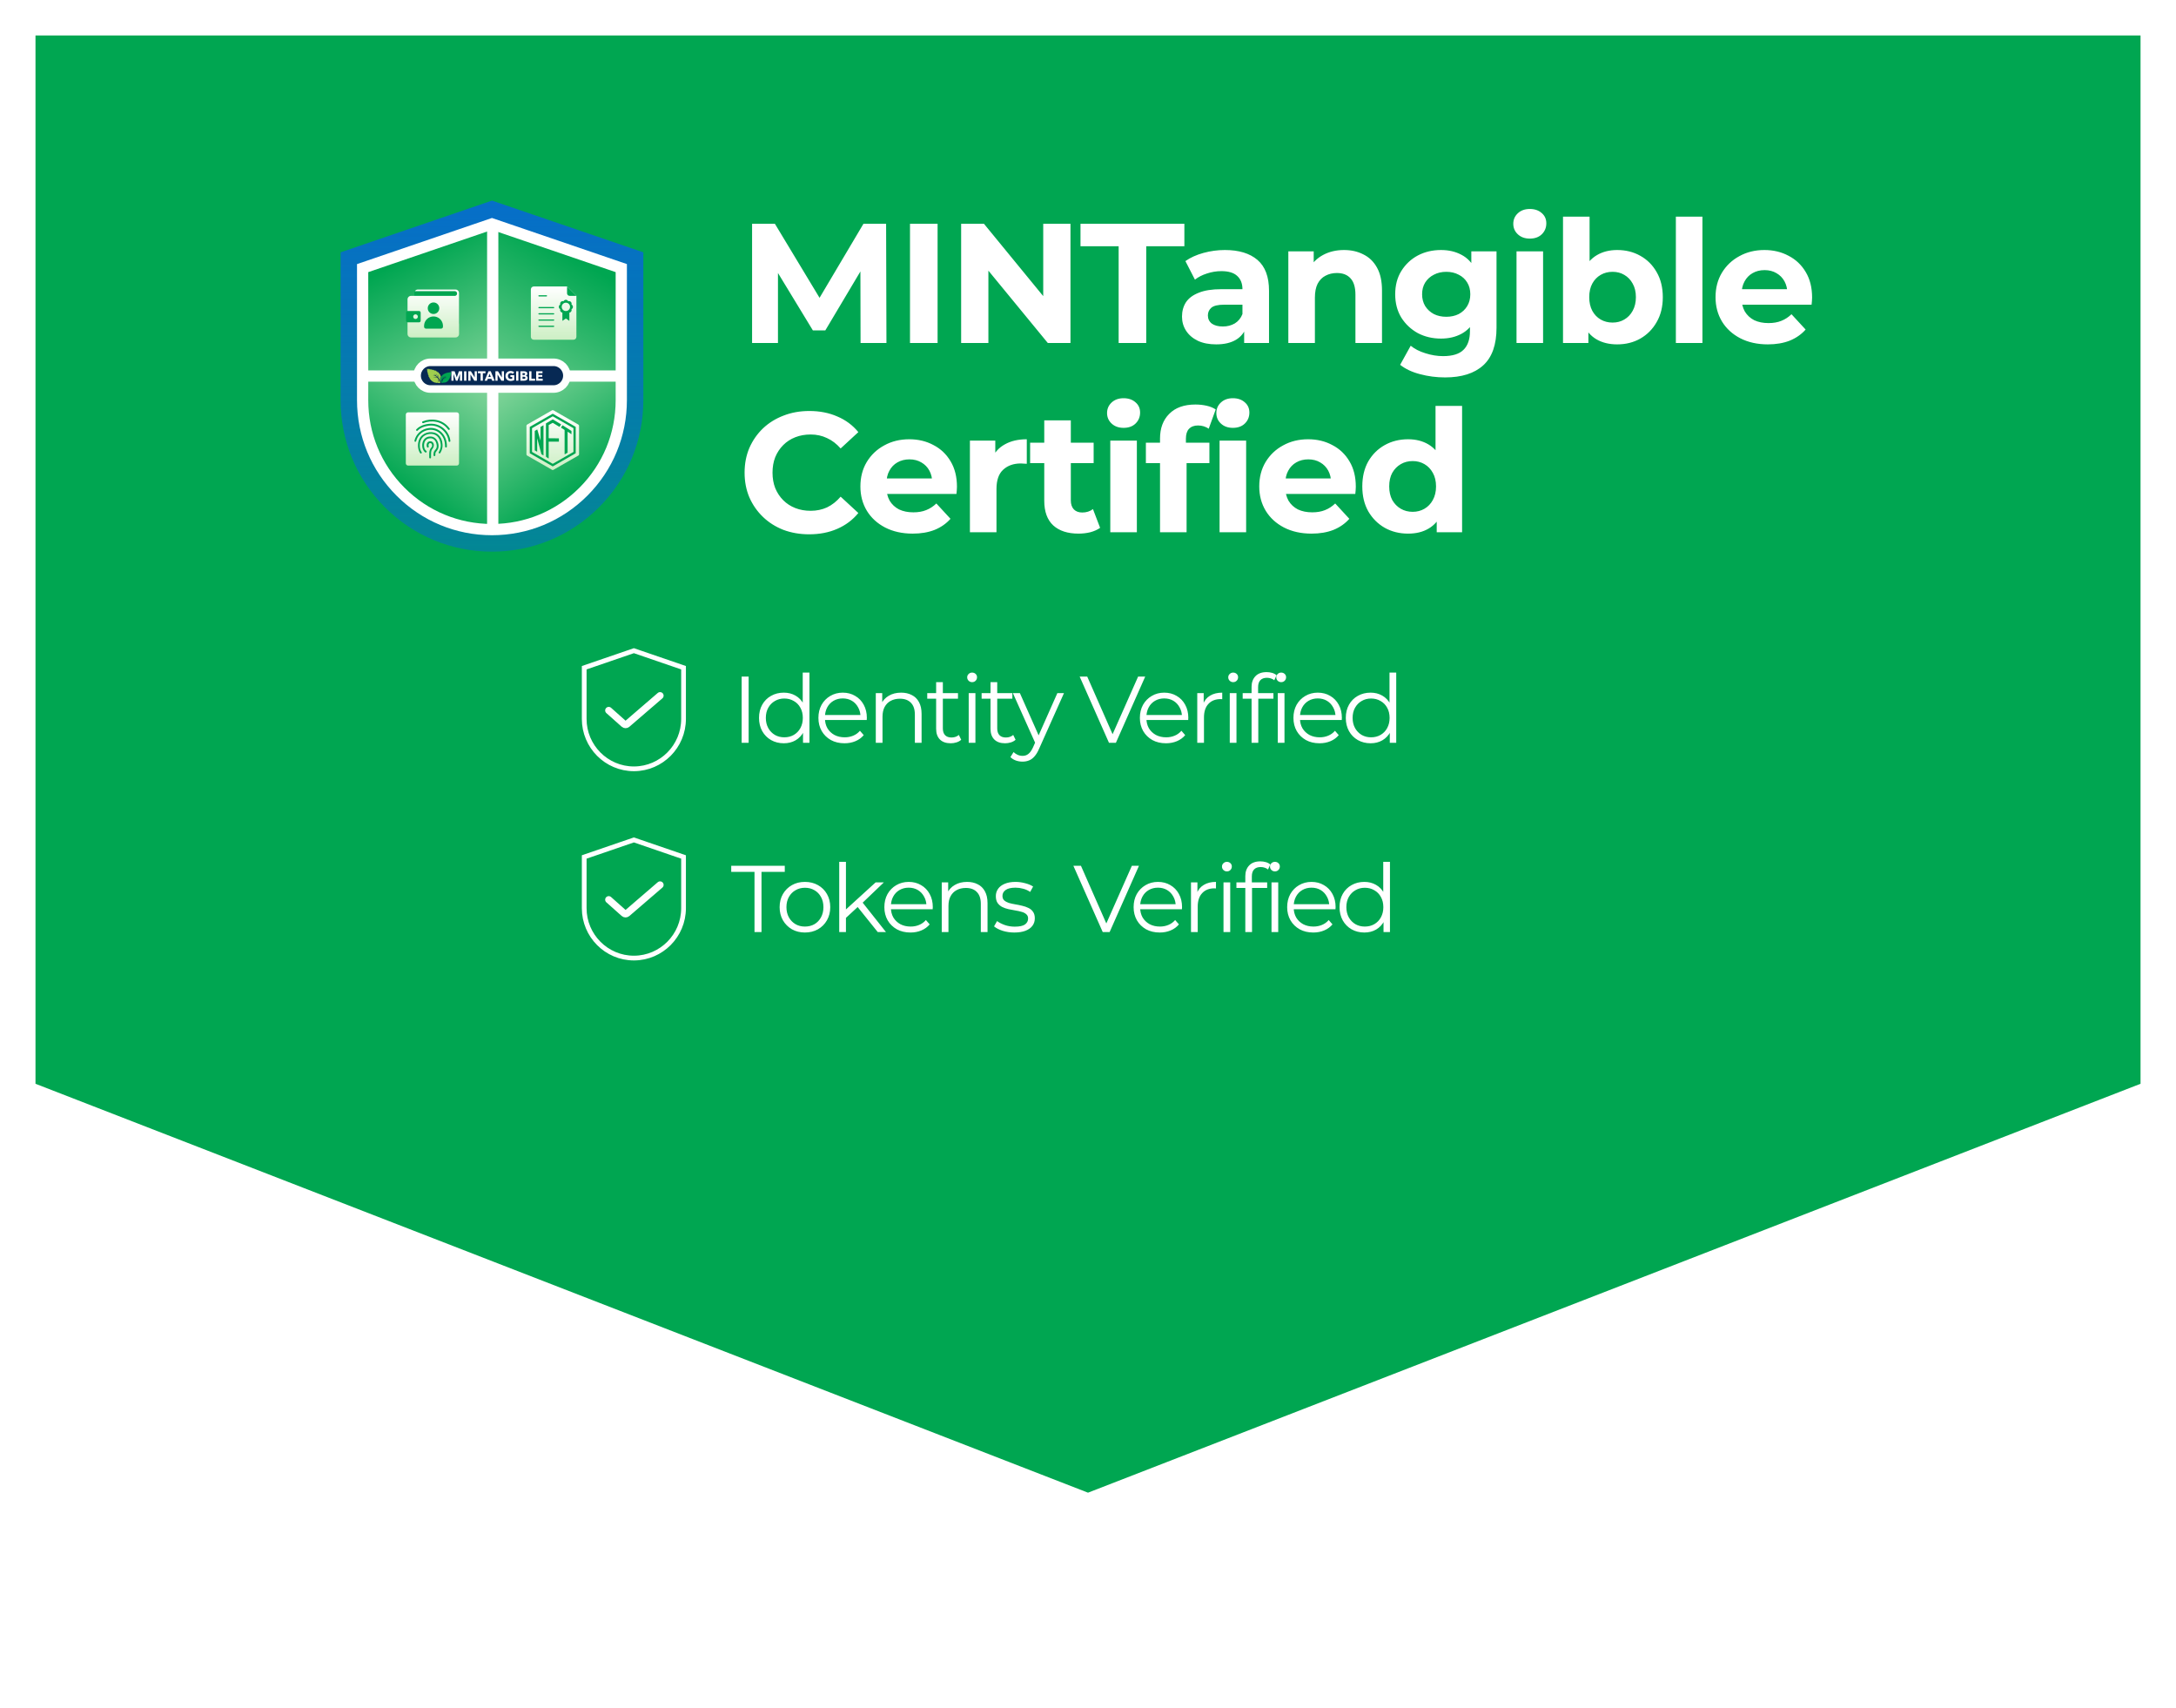 <svg width="460" height="361" viewBox="0 0 460 361" fill="none" xmlns="http://www.w3.org/2000/svg">
<g filter="url(#filter0_d_251_16147)">
<path d="M456 4V225.574L233.5 312L11 225.574V4H456Z" fill="#00A651"/>
</g>
<g clip-path="url(#clip0_251_16147)">
<path d="M104 116.601C95.453 116.601 87.416 113.27 81.373 107.222C75.329 101.173 72 93.132 72 84.577V53.333L104 42.398L136 53.333V84.577C136 93.132 132.671 101.173 126.627 107.222C120.583 113.27 112.548 116.601 104 116.601Z" fill="url(#paint0_linear_251_16147)"/>
<path d="M131.488 83.269V56.563L104.16 47.231V83.269H131.488Z" fill="url(#paint1_linear_251_16147)"/>
<path d="M104.161 83.266V47.223L104 47.169L76.512 56.561V83.266H104.161Z" fill="url(#paint2_linear_251_16147)"/>
<path d="M104.16 79.401V111.799C119.223 111.731 131.487 99.416 131.487 84.291V79.401H104.16Z" fill="url(#paint3_linear_251_16147)"/>
<path d="M104.16 79.401V111.799C89.097 111.731 76.833 99.416 76.833 84.291V79.401H104.16Z" fill="url(#paint4_linear_251_16147)"/>
<path d="M103.999 111.937C96.696 111.937 89.831 109.091 84.667 103.923C79.503 98.756 76.66 91.885 76.66 84.578V56.669L103.999 47.328L131.337 56.668V84.578C131.337 91.885 128.494 98.756 123.33 103.923C118.166 109.091 111.301 111.937 103.999 111.937Z" stroke="white" stroke-width="2.377" stroke-miterlimit="10"/>
<path d="M104.16 47.231V111.938" stroke="white" stroke-width="2.377" stroke-miterlimit="10"/>
<path d="M76.512 79.48H131.489" stroke="white" stroke-width="2.377" stroke-miterlimit="10"/>
<path d="M96.4 61.256H88.239C87.885 61.256 87.598 61.543 87.598 61.897V68.237C87.598 68.591 87.885 68.878 88.239 68.878H96.4C96.754 68.878 97.041 68.591 97.041 68.237V61.897C97.041 61.543 96.754 61.256 96.4 61.256Z" fill="#00A651"/>
<path d="M96.302 61.197H88.329C88.205 61.197 88.084 61.228 87.975 61.288C87.867 61.347 87.775 61.433 87.708 61.537H96.129C96.256 61.537 96.378 61.585 96.471 61.671C96.564 61.758 96.621 61.876 96.63 62.003C96.64 62.129 96.601 62.255 96.522 62.354C96.443 62.453 96.329 62.519 96.204 62.538H86.89C86.694 62.538 86.506 62.615 86.367 62.754C86.228 62.893 86.15 63.081 86.15 63.277V70.588C86.15 70.785 86.228 70.973 86.367 71.112C86.506 71.25 86.694 71.328 86.89 71.328H96.302C96.498 71.328 96.686 71.25 96.824 71.112C96.963 70.973 97.041 70.785 97.041 70.588V61.937C97.041 61.741 96.963 61.553 96.824 61.414C96.686 61.275 96.498 61.197 96.302 61.197Z" fill="url(#paint5_linear_251_16147)"/>
<path d="M91.645 66.368C92.319 66.368 92.865 65.822 92.865 65.148C92.865 64.474 92.319 63.928 91.645 63.928C90.972 63.928 90.426 64.474 90.426 65.148C90.426 65.822 90.972 66.368 91.645 66.368Z" fill="#00A651"/>
<path d="M89.65 68.802C89.671 68.286 89.89 67.798 90.262 67.441C90.634 67.083 91.13 66.883 91.646 66.883C92.162 66.883 92.658 67.083 93.03 67.441C93.402 67.798 93.621 68.286 93.642 68.802V69.067C93.642 69.172 93.6 69.272 93.527 69.346C93.453 69.419 93.353 69.461 93.249 69.461H90.043C89.939 69.461 89.839 69.419 89.765 69.346C89.691 69.272 89.65 69.172 89.65 69.067L89.65 68.802Z" fill="#00A651"/>
<path fill-rule="evenodd" clip-rule="evenodd" d="M86.185 65.734H88.585C88.775 65.734 88.929 65.888 88.929 66.078V67.788C88.929 67.978 88.775 68.132 88.585 68.132H86.185C85.996 68.132 85.842 67.978 85.842 67.788V66.078C85.842 65.888 85.996 65.734 86.185 65.734ZM88.333 66.931C88.333 67.204 88.113 67.424 87.841 67.424C87.568 67.424 87.348 67.204 87.348 66.931C87.348 66.659 87.568 66.438 87.841 66.438C88.113 66.438 88.333 66.659 88.333 66.931Z" fill="#00A651"/>
<g clip-path="url(#clip1_251_16147)">
<path d="M119.874 60.552H112.838C112.675 60.552 112.519 60.616 112.404 60.731C112.289 60.847 112.225 61.003 112.225 61.166V71.192C112.225 71.273 112.24 71.353 112.271 71.427C112.302 71.502 112.347 71.57 112.404 71.626C112.461 71.683 112.529 71.729 112.603 71.76C112.678 71.79 112.757 71.806 112.838 71.806H121.238C121.318 71.806 121.398 71.79 121.472 71.759C121.547 71.728 121.614 71.683 121.671 71.625C121.728 71.568 121.773 71.5 121.803 71.426C121.834 71.351 121.85 71.271 121.849 71.191V62.53L119.874 60.552Z" fill="url(#paint6_linear_251_16147)"/>
<path fill-rule="evenodd" clip-rule="evenodd" d="M113.807 65.019C113.807 64.948 113.864 64.891 113.935 64.891H117.036C117.107 64.891 117.164 64.948 117.164 65.019C117.164 65.09 117.107 65.148 117.036 65.148H113.935C113.864 65.148 113.807 65.09 113.807 65.019Z" fill="#00A651"/>
<path fill-rule="evenodd" clip-rule="evenodd" d="M113.807 62.529C113.807 62.458 113.864 62.4 113.935 62.4H115.522C115.593 62.4 115.65 62.458 115.65 62.529C115.65 62.6 115.593 62.658 115.522 62.658H113.935C113.864 62.658 113.807 62.6 113.807 62.529Z" fill="#00A651"/>
<path fill-rule="evenodd" clip-rule="evenodd" d="M113.807 66.335C113.807 66.264 113.864 66.207 113.935 66.207H117.036C117.107 66.207 117.164 66.264 117.164 66.335C117.164 66.406 117.107 66.464 117.036 66.464H113.935C113.864 66.464 113.807 66.406 113.807 66.335Z" fill="#00A651"/>
<path fill-rule="evenodd" clip-rule="evenodd" d="M113.807 67.651C113.807 67.58 113.864 67.522 113.935 67.522H117.036C117.107 67.522 117.164 67.58 117.164 67.651C117.164 67.722 117.107 67.779 117.036 67.779H113.935C113.864 67.779 113.807 67.722 113.807 67.651Z" fill="#00A651"/>
<path fill-rule="evenodd" clip-rule="evenodd" d="M113.807 68.967C113.807 68.895 113.864 68.838 113.935 68.838H117.036C117.107 68.838 117.164 68.895 117.164 68.967C117.164 69.038 117.107 69.095 117.036 69.095H113.935C113.864 69.095 113.807 69.038 113.807 68.967Z" fill="#00A651"/>
<path d="M119.873 61.989V60.552L121.848 62.53H120.413C120.27 62.53 120.132 62.473 120.031 62.372C119.93 62.27 119.873 62.133 119.873 61.989Z" fill="#00A651"/>
<path fill-rule="evenodd" clip-rule="evenodd" d="M121.118 64.861C121.118 64.759 121.089 64.658 121.035 64.571C120.981 64.484 120.903 64.414 120.811 64.368C120.844 64.272 120.849 64.167 120.826 64.068C120.803 63.968 120.753 63.877 120.68 63.805C120.608 63.733 120.517 63.682 120.418 63.659C120.318 63.636 120.214 63.641 120.117 63.674C120.072 63.582 120.002 63.504 119.915 63.45C119.828 63.395 119.727 63.367 119.624 63.367C119.522 63.367 119.421 63.395 119.334 63.45C119.247 63.504 119.177 63.582 119.131 63.674C119.035 63.641 118.931 63.636 118.831 63.659C118.732 63.682 118.641 63.733 118.569 63.805C118.497 63.877 118.446 63.968 118.423 64.068C118.4 64.168 118.405 64.272 118.438 64.368C118.346 64.414 118.268 64.484 118.214 64.571C118.16 64.658 118.131 64.759 118.131 64.862C118.131 64.965 118.16 65.065 118.214 65.152C118.268 65.24 118.346 65.31 118.438 65.355C118.405 65.452 118.4 65.556 118.423 65.656C118.446 65.755 118.497 65.846 118.569 65.918C118.641 65.991 118.732 66.041 118.832 66.065C118.85 66.069 118.869 66.072 118.888 66.075V67.821L119.625 67.311L120.362 67.821V66.075C120.381 66.072 120.399 66.069 120.418 66.065C120.518 66.041 120.609 65.991 120.681 65.918C120.753 65.846 120.804 65.755 120.827 65.656C120.85 65.556 120.845 65.452 120.812 65.355C120.904 65.31 120.981 65.239 121.035 65.152C121.089 65.065 121.118 64.964 121.118 64.861ZM120.506 64.861C120.506 65.348 120.111 65.743 119.625 65.743C119.138 65.743 118.744 65.348 118.744 64.861C118.744 64.374 119.138 63.979 119.625 63.979C120.111 63.979 120.506 64.374 120.506 64.861Z" fill="#00A651"/>
</g>
<path d="M111.43 89.742C111.386 89.767 111.35 89.803 111.325 89.847C111.3 89.891 111.287 89.94 111.287 89.99V96.035C111.287 96.085 111.3 96.135 111.325 96.178C111.35 96.222 111.386 96.258 111.43 96.283L116.707 99.308C116.75 99.333 116.799 99.346 116.848 99.346C116.898 99.346 116.946 99.333 116.989 99.308L122.266 96.283C122.31 96.258 122.346 96.222 122.371 96.178C122.396 96.135 122.409 96.085 122.409 96.035V89.989C122.409 89.939 122.396 89.889 122.371 89.846C122.346 89.802 122.31 89.766 122.266 89.741L117.014 86.731C116.964 86.702 116.907 86.686 116.849 86.686C116.79 86.686 116.733 86.702 116.683 86.731L111.43 89.742Z" fill="url(#paint7_linear_251_16147)"/>
<path d="M116.848 87.99L121.229 90.503V95.522L116.848 98.034L112.467 95.522V90.503L116.848 87.99ZM116.848 87.444L111.992 90.228V95.797L116.848 98.581L121.703 95.797V90.228L116.848 87.444Z" fill="#00A651"/>
<path d="M118.585 89.674C118.461 89.591 117.136 88.805 116.902 88.67C116.887 88.658 116.868 88.651 116.848 88.651C116.829 88.651 116.81 88.658 116.794 88.67C116.719 88.72 115.634 89.357 115.427 89.485C115.406 89.492 115.411 89.51 115.411 89.526C115.411 89.798 115.408 96.116 115.414 96.366C115.414 96.468 115.398 96.526 115.475 96.582C115.526 96.617 115.568 96.646 115.646 96.697C115.757 96.769 115.868 96.84 115.988 96.916V93.388C115.988 93.346 116.021 93.355 116.045 93.355C116.135 93.355 117.651 93.352 117.651 93.352H118.134C118.17 93.337 118.152 93.306 118.152 93.283C118.152 93.101 118.152 92.919 118.152 92.737C118.152 92.637 118.152 92.637 118.053 92.644C117.924 92.638 117.409 92.644 117.409 92.644C117.049 92.638 116.072 92.655 115.989 92.629C115.989 92.478 115.989 91.388 115.989 91.388C115.989 91.227 115.991 90.039 115.992 89.839C116.164 89.743 116.727 89.44 116.83 89.372C116.854 89.373 116.876 89.382 116.895 89.397C116.973 89.444 117.132 89.534 117.132 89.534C117.132 89.534 117.942 90.025 118.231 90.2C118.26 90.218 118.283 90.235 118.309 90.192C118.371 90.089 118.587 89.754 118.598 89.734C118.61 89.714 118.617 89.692 118.585 89.674ZM115.427 91.747V91.741L115.433 91.737L115.427 91.747ZM115.427 91.225C115.427 91.222 115.427 91.219 115.427 91.216C115.427 91.219 115.432 91.22 115.434 91.222L115.427 91.225Z" fill="#00A651"/>
<path d="M120.809 91.127C120.809 91.086 120.785 91.073 120.757 91.055C120.602 90.962 119.17 90.045 118.958 89.906C118.917 89.88 118.897 89.894 118.875 89.93C118.854 89.965 118.697 90.2 118.621 90.317C118.588 90.364 118.59 90.388 118.642 90.42C118.859 90.554 119.071 90.696 119.286 90.83C119.31 90.841 119.33 90.86 119.342 90.883C119.355 90.907 119.36 90.933 119.356 90.96C119.352 91.042 119.359 95.773 119.356 95.982C119.356 96.032 119.371 96.038 119.411 96.014C119.591 95.909 119.771 95.803 119.952 95.7C119.964 95.694 119.974 95.685 119.981 95.674C119.988 95.663 119.991 95.65 119.99 95.637C119.99 95.317 119.987 91.831 119.987 91.402V91.236C120.121 91.326 120.596 91.646 120.714 91.726C120.769 91.76 120.816 91.792 120.81 91.685C120.808 91.466 120.807 91.344 120.809 91.127Z" fill="#00A651"/>
<path d="M114.893 91.999V89.903C114.891 89.898 114.889 89.894 114.887 89.89C114.887 89.89 114.881 89.89 114.88 89.89C114.75 89.965 114.619 90.036 114.492 90.115C114.416 90.161 114.304 90.179 114.274 90.262C114.244 90.344 114.269 90.441 114.27 90.532V93.09H114.26L114.153 92.757C114.089 92.501 114.015 92.248 113.932 91.998C113.882 91.791 113.824 91.584 113.753 91.385C113.714 91.215 113.666 91.047 113.608 90.883L113.591 90.806C113.585 90.781 113.576 90.768 113.547 90.785C113.386 90.885 113.217 90.968 113.059 91.078C113.04 91.102 113.049 91.129 113.049 91.156C113.049 92.473 113.048 93.79 113.047 95.108C113.047 95.135 113.033 95.167 113.059 95.19C113.216 95.3 113.386 95.385 113.555 95.484V92.646H113.565C113.607 92.791 114.397 95.774 114.426 95.899C114.43 95.933 114.443 95.965 114.462 95.993C114.482 96.02 114.508 96.043 114.538 96.058C114.658 96.119 114.772 96.191 114.893 96.26V94.016C114.893 93.946 114.893 92.602 114.893 91.999ZM113.067 92.486V92.521C113.066 92.518 113.066 92.516 113.067 92.513C113.067 92.504 113.067 92.495 113.067 92.486ZM114.879 91.805H114.874C114.876 91.803 114.877 91.8 114.879 91.798V91.805ZM114.879 90.698L114.876 90.694C114.877 90.695 114.878 90.695 114.879 90.694V90.698ZM114.879 90.181L114.876 90.177H114.879V90.181Z" fill="#00A651"/>
<path d="M96.548 87.155H86.274C86.006 87.155 85.789 87.372 85.789 87.64V97.922C85.789 98.19 86.006 98.408 86.274 98.408H96.548C96.816 98.408 97.034 98.19 97.034 97.922V87.64C97.034 87.372 96.816 87.155 96.548 87.155Z" fill="url(#paint8_linear_251_16147)"/>
<path d="M92.089 92.707C91.913 92.54 91.702 92.413 91.472 92.338C91.241 92.262 90.997 92.239 90.756 92.269C90.514 92.29 90.28 92.366 90.072 92.491C89.864 92.617 89.688 92.788 89.557 92.993C89.308 93.391 89.215 93.889 89.272 94.421C89.312 94.749 89.429 95.063 89.614 95.336C89.674 95.409 89.737 95.479 89.805 95.545C89.824 95.565 89.862 95.584 89.881 95.603L89.9 95.621L89.957 95.526L89.9 95.621C89.943 95.648 89.995 95.658 90.045 95.647C90.095 95.636 90.138 95.606 90.166 95.564C90.194 95.52 90.204 95.468 90.193 95.418C90.182 95.368 90.152 95.325 90.109 95.297L90.071 95.258C90.016 95.213 89.965 95.162 89.919 95.107C89.805 94.974 89.691 94.726 89.653 94.383C89.596 93.926 89.691 93.507 89.881 93.202C90.071 92.897 90.379 92.688 90.814 92.65C91.252 92.593 91.594 92.726 91.841 92.974C92.089 93.221 92.258 93.602 92.317 94.077C92.347 94.268 92.334 94.463 92.279 94.648C92.235 94.782 92.164 94.906 92.069 95.01C91.898 95.22 91.651 95.467 91.651 95.924V96.23C91.653 96.278 91.674 96.324 91.71 96.358C91.745 96.392 91.792 96.41 91.841 96.41C91.89 96.41 91.937 96.392 91.972 96.358C92.008 96.324 92.029 96.278 92.032 96.23V95.924C92.032 95.639 92.165 95.505 92.374 95.239C92.482 95.091 92.572 94.931 92.641 94.763C92.711 94.522 92.731 94.268 92.698 94.019C92.622 93.505 92.412 93.029 92.089 92.705V92.707Z" fill="#00A651"/>
<path d="M89.5 89.431C91.156 88.745 93.44 88.973 94.735 90.783C94.749 90.805 94.768 90.823 94.789 90.837C94.811 90.851 94.835 90.86 94.861 90.865C94.886 90.869 94.912 90.868 94.938 90.862C94.963 90.856 94.986 90.845 95.007 90.829C95.028 90.814 95.045 90.794 95.058 90.772C95.071 90.749 95.079 90.724 95.082 90.699C95.085 90.673 95.083 90.647 95.075 90.622C95.068 90.597 95.056 90.574 95.039 90.555C93.612 88.573 91.137 88.326 89.348 89.069C89.324 89.077 89.302 89.091 89.284 89.108C89.266 89.126 89.252 89.147 89.243 89.171C89.234 89.195 89.23 89.22 89.231 89.245C89.233 89.271 89.24 89.295 89.252 89.317C89.261 89.342 89.274 89.364 89.291 89.383C89.309 89.401 89.329 89.417 89.353 89.427C89.376 89.438 89.401 89.444 89.427 89.445C89.452 89.445 89.477 89.441 89.501 89.432L89.5 89.431Z" fill="#00A651"/>
<path d="M91.537 93.545C91.385 93.336 91.139 93.241 90.852 93.278C90.723 93.292 90.601 93.34 90.497 93.417C90.393 93.494 90.312 93.598 90.262 93.717C90.166 93.962 90.166 94.234 90.262 94.479C90.27 94.502 90.284 94.524 90.301 94.543C90.318 94.561 90.339 94.576 90.362 94.587C90.385 94.598 90.409 94.604 90.435 94.605C90.46 94.606 90.485 94.602 90.509 94.593C90.533 94.584 90.555 94.571 90.573 94.554C90.592 94.536 90.607 94.516 90.618 94.493C90.628 94.47 90.634 94.445 90.635 94.419C90.636 94.394 90.632 94.369 90.623 94.345C90.566 94.192 90.566 94.023 90.623 93.869C90.68 93.754 90.776 93.659 90.909 93.659C90.972 93.649 91.038 93.656 91.098 93.679C91.159 93.703 91.211 93.742 91.251 93.793C91.327 93.888 91.365 94.059 91.346 94.269C91.335 94.352 91.302 94.431 91.251 94.498C91.225 94.54 91.193 94.579 91.156 94.612C91.113 94.659 91.075 94.71 91.042 94.764C90.89 94.993 90.737 95.317 90.737 95.926V96.688C90.736 96.714 90.74 96.74 90.749 96.764C90.758 96.788 90.772 96.811 90.79 96.829C90.807 96.848 90.829 96.863 90.852 96.873C90.876 96.883 90.902 96.889 90.928 96.889C90.954 96.889 90.979 96.883 91.003 96.873C91.026 96.863 91.048 96.848 91.066 96.829C91.084 96.811 91.097 96.788 91.106 96.764C91.115 96.74 91.119 96.714 91.118 96.688V95.926C91.118 95.393 91.232 95.145 91.346 94.974C91.385 94.936 91.404 94.879 91.441 94.841C91.484 94.797 91.516 94.745 91.537 94.688C91.621 94.57 91.674 94.433 91.689 94.289C91.746 94.023 91.689 93.737 91.537 93.547V93.545Z" fill="#00A651"/>
<path d="M92.66 91.907C92.162 91.469 91.499 91.279 90.737 91.355C89.995 91.45 89.348 91.793 88.91 92.364C88.491 92.936 88.282 93.717 88.396 94.631C88.431 94.929 88.515 95.218 88.645 95.489C88.702 95.584 88.74 95.66 88.778 95.717C88.793 95.734 88.806 95.754 88.817 95.774L88.835 95.793L88.988 95.679C89.007 95.66 89.025 95.66 89.025 95.64L88.835 95.793C88.852 95.811 88.872 95.827 88.894 95.838C88.916 95.849 88.94 95.856 88.965 95.857C88.99 95.859 89.015 95.856 89.038 95.848C89.062 95.84 89.084 95.827 89.102 95.811C89.121 95.795 89.136 95.775 89.147 95.752C89.159 95.73 89.165 95.706 89.167 95.681C89.168 95.656 89.165 95.631 89.157 95.608C89.149 95.584 89.137 95.562 89.121 95.544V95.525C89.121 95.506 89.102 95.506 89.083 95.487C89.036 95.429 88.998 95.365 88.968 95.296C88.863 95.067 88.792 94.824 88.758 94.575C88.662 93.737 88.853 93.051 89.215 92.574C89.576 92.098 90.11 91.793 90.776 91.717C91.441 91.641 91.994 91.812 92.393 92.174C92.812 92.537 93.079 93.108 93.174 93.889C93.231 94.346 93.117 94.765 93.002 95.07C92.957 95.196 92.9 95.317 92.831 95.432C92.817 95.466 92.797 95.498 92.775 95.527C92.775 95.53 92.774 95.532 92.773 95.535C92.772 95.537 92.771 95.539 92.769 95.541C92.767 95.543 92.765 95.544 92.763 95.545C92.76 95.546 92.758 95.546 92.755 95.546C92.73 95.589 92.722 95.64 92.734 95.689C92.745 95.737 92.775 95.779 92.817 95.806C92.859 95.833 92.909 95.843 92.958 95.834C93.007 95.824 93.05 95.796 93.079 95.756L93.004 95.698L93.081 95.755C93.091 95.745 93.097 95.731 93.099 95.717C93.126 95.683 93.145 95.644 93.157 95.603C93.227 95.473 93.29 95.34 93.347 95.204C93.518 94.769 93.584 94.299 93.537 93.833C93.48 93.033 93.175 92.366 92.662 91.909L92.66 91.907Z" fill="#00A651"/>
<path d="M90.661 89.583C89.176 89.754 88.396 90.345 88.015 90.745C87.998 90.763 87.984 90.784 87.975 90.806C87.965 90.829 87.96 90.854 87.96 90.878C87.96 90.903 87.965 90.928 87.975 90.951C87.984 90.973 87.998 90.994 88.015 91.012C88.033 91.029 88.054 91.043 88.076 91.052C88.099 91.062 88.124 91.067 88.148 91.067C88.173 91.067 88.198 91.062 88.221 91.052C88.243 91.043 88.264 91.029 88.282 91.012C88.606 90.669 89.31 90.135 90.7 89.966C92.793 89.717 94.601 91.318 94.83 93.223C94.835 93.274 94.859 93.32 94.899 93.352C94.938 93.385 94.988 93.4 95.039 93.395C95.089 93.39 95.136 93.365 95.168 93.326C95.2 93.286 95.215 93.236 95.21 93.185C94.982 91.071 92.984 89.319 90.661 89.585V89.583Z" fill="#00A651"/>
<path d="M90.661 90.478C89.062 90.669 87.939 91.773 87.615 93.145C87.596 93.241 87.654 93.355 87.749 93.374C87.844 93.392 87.958 93.336 87.977 93.24C88.263 92.021 89.271 91.031 90.699 90.859C92.546 90.65 94.144 92.136 94.088 94.402C94.09 94.451 94.111 94.497 94.147 94.531C94.182 94.565 94.229 94.583 94.278 94.583C94.327 94.583 94.374 94.565 94.409 94.531C94.445 94.497 94.466 94.451 94.468 94.402C94.525 91.945 92.776 90.23 90.661 90.478Z" fill="#00A651"/>
<path d="M117.015 76.576H91.003C89.444 76.576 88.18 77.84 88.18 79.4C88.18 80.961 89.444 82.225 91.003 82.225H117.015C118.574 82.225 119.838 80.961 119.838 79.4C119.838 77.84 118.574 76.576 117.015 76.576Z" fill="#072954" stroke="white" stroke-width="1.592" stroke-miterlimit="10"/>
<path d="M97.228 80.465L97.24 79.057H97.231L96.715 80.465H96.378L95.875 79.057H95.867L95.878 80.465H95.426V78.475H96.108L96.56 79.751H96.571L97.004 78.475H97.698V80.465H97.228Z" fill="white"/>
<path d="M98.108 80.465V78.475H98.591V80.465H98.108Z" fill="white"/>
<path d="M100.265 80.465L99.465 79.164H99.457L99.468 80.465H99.002V78.475H99.549L100.347 79.773H100.355L100.344 78.475H100.81V80.465H100.265Z" fill="white"/>
<path d="M102.071 78.885V80.465H101.591V78.885H101.029V78.475H102.632V78.885H102.071Z" fill="white"/>
<path d="M104.032 80.465L103.878 80.074H103.108L102.962 80.465H102.44L103.274 78.475H103.74L104.566 80.465H104.032ZM103.499 79.006L103.246 79.689H103.746L103.499 79.006Z" fill="white"/>
<path d="M105.994 80.465L105.193 79.164H105.185L105.196 80.465H104.73V78.475H105.278L106.075 79.773H106.083L106.072 78.475H106.538V80.465H105.994Z" fill="white"/>
<path d="M108.715 80.344C108.617 80.395 108.503 80.436 108.372 80.468C108.243 80.499 108.102 80.515 107.948 80.515C107.789 80.515 107.642 80.49 107.507 80.439C107.374 80.389 107.259 80.318 107.162 80.226C107.066 80.134 106.992 80.025 106.937 79.897C106.883 79.768 106.856 79.625 106.856 79.467C106.856 79.308 106.883 79.164 106.937 79.034C106.993 78.905 107.07 78.796 107.167 78.706C107.265 78.614 107.379 78.544 107.51 78.495C107.641 78.446 107.782 78.422 107.934 78.422C108.091 78.422 108.237 78.446 108.372 78.495C108.507 78.542 108.616 78.606 108.701 78.686L108.397 79.032C108.351 78.977 108.289 78.933 108.212 78.9C108.135 78.864 108.048 78.846 107.951 78.846C107.867 78.846 107.789 78.862 107.718 78.894C107.647 78.924 107.585 78.967 107.533 79.023C107.48 79.078 107.439 79.143 107.409 79.22C107.381 79.295 107.367 79.377 107.367 79.467C107.367 79.559 107.38 79.643 107.406 79.72C107.432 79.797 107.471 79.864 107.521 79.92C107.574 79.974 107.637 80.017 107.712 80.049C107.789 80.079 107.876 80.094 107.973 80.094C108.03 80.094 108.083 80.09 108.133 80.083C108.184 80.073 108.231 80.059 108.274 80.04V79.678H107.895V79.29H108.715V80.344Z" fill="white"/>
<path d="M109.107 80.465V78.475H109.59V80.465H109.107Z" fill="white"/>
<path d="M111.551 79.886C111.551 79.995 111.529 80.086 111.486 80.161C111.443 80.234 111.386 80.293 111.315 80.338C111.244 80.383 111.162 80.416 111.07 80.437C110.98 80.456 110.888 80.465 110.792 80.465H110.001V78.475H110.792C110.869 78.475 110.948 78.484 111.028 78.501C111.109 78.516 111.182 78.543 111.247 78.582C111.313 78.62 111.366 78.671 111.407 78.737C111.448 78.802 111.469 78.885 111.469 78.987C111.469 79.097 111.439 79.189 111.379 79.262C111.319 79.333 111.241 79.385 111.143 79.417V79.422C111.2 79.432 111.252 79.449 111.301 79.476C111.351 79.5 111.394 79.532 111.43 79.571C111.467 79.611 111.496 79.656 111.517 79.709C111.539 79.761 111.551 79.82 111.551 79.886ZM111.006 79.051C111.006 78.984 110.98 78.935 110.927 78.905C110.877 78.873 110.801 78.857 110.7 78.857H110.464V79.268H110.722C110.812 79.268 110.881 79.25 110.93 79.214C110.98 79.177 111.006 79.123 111.006 79.051ZM111.07 79.841C111.07 79.759 111.039 79.701 110.978 79.67C110.916 79.638 110.834 79.622 110.731 79.622H110.464V80.077H110.733C110.771 80.077 110.809 80.074 110.849 80.069C110.89 80.061 110.926 80.049 110.958 80.032C110.992 80.015 111.019 79.992 111.039 79.962C111.06 79.93 111.07 79.89 111.07 79.841Z" fill="white"/>
<path d="M111.868 80.465V78.475H112.351V80.046H113.12V80.465H111.868Z" fill="white"/>
<path d="M113.346 80.465V78.475H114.683V78.883H113.809V79.257H114.635V79.641H113.809V80.055H114.733V80.465H113.346Z" fill="white"/>
<path fill-rule="evenodd" clip-rule="evenodd" d="M93.1 79.486L93.163 79.371C93.223 79.511 93.203 79.644 93.182 79.777C93.182 79.78 93.181 79.783 93.181 79.785L93.191 79.773C93.169 79.858 93.182 79.941 93.195 80.024L93.196 80.029L93.149 79.971L93.13 79.978L93.175 80.251L93.129 80.211C93.103 80.409 93.132 80.592 93.189 80.789L93.202 80.761L93.191 80.8C93.179 80.776 93.169 80.753 93.159 80.732C93.141 80.69 93.124 80.654 93.105 80.62C93.052 80.528 93.039 80.433 93.04 80.327C93.042 80.177 93.03 80.024 93.005 79.875C92.992 79.797 92.964 79.72 92.937 79.644C92.925 79.609 92.912 79.575 92.901 79.541C92.906 79.619 92.92 79.695 92.934 79.77C92.943 79.822 92.953 79.873 92.959 79.924C92.97 80.012 92.972 80.101 92.975 80.189C92.976 80.229 92.977 80.269 92.978 80.309L92.954 80.311C92.942 80.292 92.931 80.274 92.92 80.255C92.894 80.213 92.868 80.17 92.838 80.13C92.792 80.068 92.771 80.003 92.769 79.924C92.76 79.673 92.703 79.433 92.583 79.21C92.568 79.183 92.552 79.158 92.536 79.133C92.528 79.121 92.521 79.11 92.514 79.098C92.617 79.357 92.694 79.618 92.689 79.917C92.676 79.903 92.663 79.889 92.651 79.875C92.567 79.785 92.495 79.707 92.476 79.583C92.445 79.385 92.352 79.207 92.229 79.047C92.218 79.032 92.205 79.018 92.192 79.004C92.186 78.998 92.18 78.992 92.175 78.986C92.288 79.187 92.382 79.39 92.422 79.642C92.382 79.602 92.339 79.568 92.297 79.536C92.211 79.469 92.131 79.407 92.1 79.295C92.086 79.247 92.052 79.202 92.02 79.16C91.984 79.112 91.945 79.066 91.905 79.02C91.889 79.001 91.873 78.982 91.856 78.963V78.963C91.882 78.998 91.903 79.037 91.924 79.075C91.939 79.102 91.953 79.129 91.969 79.155C91.997 79.198 92.02 79.244 92.047 79.295C92.059 79.318 92.072 79.343 92.086 79.369C92.003 79.327 91.912 79.282 91.824 79.238C91.743 79.198 91.665 79.159 91.6 79.126C91.6 79.126 91.887 79.338 92.026 79.434C91.824 79.455 91.657 79.403 91.491 79.351L91.484 79.349C91.596 79.436 91.799 79.491 91.995 79.494C92.004 79.495 92.013 79.494 92.022 79.494C92.052 79.493 92.082 79.492 92.1 79.506C92.167 79.56 92.231 79.618 92.301 79.683C92.328 79.707 92.356 79.733 92.385 79.759C92.103 79.798 91.857 79.757 91.614 79.678C91.619 79.69 91.624 79.698 91.631 79.701C91.65 79.711 91.671 79.721 91.691 79.729C91.912 79.822 92.143 79.855 92.382 79.835C92.405 79.833 92.439 79.831 92.451 79.844C92.511 79.912 92.569 79.982 92.631 80.057C92.646 80.075 92.662 80.094 92.678 80.113L92.678 80.126L92.679 80.131C92.68 80.155 92.681 80.186 92.682 80.221C92.685 80.304 92.686 80.413 92.684 80.528C92.683 80.551 92.682 80.575 92.681 80.599C92.679 80.662 92.675 80.725 92.668 80.784C92.664 80.828 92.658 80.869 92.651 80.908C92.651 80.908 92.678 80.877 92.707 80.797C92.725 80.75 92.743 80.684 92.756 80.596C92.76 80.573 92.763 80.548 92.766 80.521C92.773 80.45 92.777 80.368 92.776 80.272L92.775 80.257C92.877 80.419 93.041 80.704 93.096 80.936C93.064 80.952 93.023 80.962 92.977 80.968C92.782 80.993 92.499 80.948 92.499 80.948C92.497 80.942 92.533 80.894 92.553 80.876C92.528 80.882 92.504 80.889 92.48 80.896C92.382 80.923 92.282 80.952 92.165 80.937C92.199 80.905 92.221 80.884 92.243 80.863C92.108 80.893 91.978 80.919 91.834 80.869L91.943 80.797C91.937 80.797 91.93 80.798 91.924 80.798C91.788 80.807 91.657 80.815 91.526 80.733L91.66 80.672C91.508 80.67 91.372 80.647 91.245 80.543L91.398 80.495C91.251 80.47 91.118 80.433 91.013 80.305L91.165 80.278C90.944 80.192 90.878 80.148 90.832 80.041L90.98 80.032C90.844 79.971 90.73 79.899 90.663 79.753C90.727 79.758 90.777 79.762 90.826 79.765C90.631 79.637 90.569 79.571 90.56 79.462L90.704 79.486C90.584 79.406 90.491 79.309 90.454 79.157L90.593 79.194C90.497 79.101 90.412 79.011 90.388 78.872L90.511 78.905C90.42 78.815 90.343 78.722 90.321 78.588L90.426 78.62C90.343 78.533 90.276 78.443 90.25 78.321L90.342 78.339L90.251 77.926L90.561 78.053C90.543 78.003 90.531 77.93 90.536 77.923L90.826 78.081C90.817 78.053 90.812 77.98 90.818 77.972L91.121 78.155C91.114 78.137 91.107 78.115 91.099 78.09C91.094 78.075 91.088 78.059 91.082 78.041C91.226 78.065 91.328 78.139 91.419 78.236L91.377 78.097C91.533 78.126 91.626 78.214 91.715 78.319L91.679 78.167C91.833 78.21 91.923 78.308 92.001 78.427C91.995 78.377 91.99 78.328 91.984 78.271C92.134 78.329 92.211 78.441 92.278 78.567V78.407C92.418 78.486 92.485 78.606 92.537 78.743L92.552 78.585C92.685 78.683 92.733 78.813 92.767 78.956L92.805 78.803C92.914 78.924 92.945 79.058 92.959 79.203C92.976 79.161 92.993 79.12 93.013 79.07C93.1 79.204 93.103 79.343 93.1 79.486ZM93.244 79.708L93.257 79.713C93.256 79.74 93.256 79.767 93.257 79.794L93.257 79.805L93.255 79.802L93.22 79.738L93.244 79.708Z" fill="#A0CE4E"/>
<path d="M93.269 79.717C93.269 79.717 93.269 79.717 93.269 79.717C93.267 79.729 93.265 79.742 93.263 79.754C93.265 79.742 93.267 79.729 93.269 79.717ZM95.258 79.157C95.32 79.091 95.37 79.024 95.39 78.933C95.361 78.939 95.341 78.942 95.321 78.946C95.344 78.846 95.365 78.749 95.39 78.637C95.302 78.673 95.237 78.7 95.157 78.732C95.171 78.695 95.179 78.64 95.176 78.635C95.103 78.674 95.031 78.714 94.959 78.753C94.966 78.732 94.97 78.677 94.965 78.672C94.889 78.718 94.813 78.764 94.738 78.809C94.746 78.787 94.755 78.759 94.767 78.724C94.659 78.741 94.583 78.797 94.515 78.869C94.524 78.838 94.534 78.806 94.546 78.766C94.43 78.787 94.36 78.853 94.294 78.932C94.302 78.897 94.31 78.862 94.32 78.818C94.205 78.85 94.138 78.923 94.08 79.012C94.084 78.975 94.088 78.938 94.092 78.895C93.98 78.939 93.922 79.023 93.872 79.117V78.998C93.767 79.056 93.717 79.146 93.678 79.249C93.674 79.212 93.671 79.175 93.666 79.13C93.567 79.204 93.531 79.302 93.506 79.409C93.497 79.373 93.488 79.337 93.477 79.294C93.396 79.384 93.372 79.485 93.362 79.593C93.349 79.562 93.337 79.531 93.321 79.494C93.275 79.565 93.261 79.638 93.257 79.713C93.259 79.713 93.261 79.714 93.263 79.715C93.261 79.714 93.259 79.713 93.257 79.713C93.256 79.74 93.256 79.766 93.256 79.794C93.256 79.794 93.256 79.794 93.256 79.794C93.256 79.798 93.256 79.802 93.257 79.806C93.256 79.805 93.255 79.804 93.255 79.803C93.244 79.782 93.232 79.761 93.219 79.738L93.219 79.738C93.216 79.732 93.213 79.726 93.209 79.719C93.201 79.737 93.196 79.755 93.191 79.773L93.216 79.742L93.191 79.773C93.169 79.86 93.183 79.944 93.196 80.029L93.149 79.971C93.143 79.974 93.136 79.976 93.13 79.978C93.145 80.07 93.16 80.161 93.175 80.251C93.163 80.241 93.149 80.228 93.129 80.211C93.102 80.409 93.132 80.592 93.189 80.789C93.193 80.779 93.198 80.77 93.202 80.761C93.22 80.719 93.235 80.685 93.253 80.654C93.292 80.585 93.302 80.514 93.301 80.435C93.299 80.322 93.309 80.208 93.327 80.097C93.342 80.011 93.378 79.93 93.405 79.846C93.399 79.945 93.374 80.038 93.362 80.133C93.35 80.228 93.352 80.325 93.347 80.421C93.353 80.422 93.36 80.422 93.366 80.422C93.394 80.377 93.42 80.33 93.452 80.287C93.487 80.24 93.502 80.192 93.505 80.133C93.511 79.945 93.554 79.765 93.644 79.598C93.659 79.57 93.678 79.543 93.695 79.515C93.618 79.709 93.561 79.904 93.564 80.128C93.638 80.046 93.707 79.984 93.724 79.878C93.747 79.73 93.817 79.596 93.908 79.476C93.921 79.46 93.936 79.446 93.949 79.431C93.864 79.581 93.794 79.734 93.764 79.922C93.855 79.829 93.971 79.787 94.005 79.662C94.016 79.626 94.041 79.592 94.065 79.561C94.103 79.51 94.146 79.463 94.187 79.413C94.155 79.458 94.132 79.511 94.103 79.557C94.073 79.604 94.049 79.655 94.016 79.717C94.135 79.658 94.277 79.587 94.379 79.536C94.379 79.536 94.165 79.694 94.061 79.766C94.214 79.782 94.34 79.742 94.466 79.702C94.383 79.768 94.231 79.809 94.084 79.811C94.057 79.812 94.023 79.806 94.005 79.82C93.936 79.876 93.871 79.938 93.792 80.009C94.003 80.039 94.187 80.008 94.369 79.949C94.365 79.958 94.361 79.963 94.356 79.966C94.342 79.974 94.327 79.981 94.311 79.987C94.145 80.056 93.973 80.081 93.794 80.067C93.777 80.065 93.751 80.064 93.742 80.073C93.701 80.12 93.66 80.169 93.618 80.22C93.617 80.234 93.615 80.25 93.614 80.269C93.614 80.276 93.613 80.283 93.613 80.291C93.611 80.311 93.61 80.332 93.609 80.355C93.605 80.426 93.603 80.509 93.607 80.586C93.607 80.604 93.608 80.621 93.61 80.638C93.614 80.695 93.622 80.746 93.635 80.784C93.637 80.791 93.639 80.798 93.642 80.804C93.641 80.802 93.638 80.796 93.632 80.785C93.62 80.759 93.597 80.708 93.575 80.639C93.57 80.622 93.564 80.603 93.559 80.584C93.542 80.521 93.527 80.447 93.52 80.365C93.52 80.361 93.52 80.356 93.519 80.351C93.45 80.458 93.316 80.681 93.26 80.891C93.283 80.903 93.314 80.91 93.349 80.914C93.495 80.934 93.707 80.9 93.707 80.9C93.708 80.895 93.681 80.859 93.666 80.846C93.757 80.869 93.848 80.905 93.956 80.891C93.931 80.867 93.915 80.852 93.898 80.836C93.999 80.859 94.096 80.878 94.204 80.841C94.172 80.819 94.147 80.803 94.123 80.787C94.23 80.793 94.332 80.803 94.435 80.739C94.395 80.721 94.365 80.707 94.335 80.693C94.448 80.691 94.55 80.674 94.645 80.596C94.601 80.582 94.566 80.572 94.531 80.561C94.641 80.542 94.741 80.514 94.819 80.419C94.773 80.41 94.739 80.404 94.705 80.398C94.871 80.334 94.92 80.301 94.955 80.22C94.917 80.218 94.881 80.216 94.844 80.214C94.946 80.168 95.031 80.115 95.081 80.005C95.033 80.009 94.996 80.012 94.959 80.014C95.105 79.918 95.151 79.869 95.158 79.787C95.121 79.793 95.086 79.799 95.05 79.806C95.14 79.745 95.21 79.673 95.237 79.559C95.196 79.57 95.165 79.578 95.133 79.587C95.206 79.517 95.269 79.45 95.287 79.345C95.252 79.355 95.223 79.363 95.195 79.37C95.263 79.303 95.32 79.234 95.337 79.133C95.307 79.142 95.283 79.15 95.258 79.157Z" fill="#00A651"/>
</g>
<path d="M158.988 72.5V47.3H163.812L174.54 65.084H171.984L182.532 47.3H187.32L187.392 72.5H181.92L181.884 55.688H182.892L174.468 69.836H171.84L163.236 55.688H164.46V72.5H158.988ZM192.371 72.5V47.3H198.203V72.5H192.371ZM203.183 72.5V47.3H208.007L222.875 65.444H220.535V47.3H226.295V72.5H221.507L206.603 54.356H208.943V72.5H203.183ZM236.478 72.5V52.052H228.414V47.3H250.374V52.052H242.31V72.5H236.478ZM263.011 72.5V68.72L262.651 67.892V61.124C262.651 59.924 262.279 58.988 261.535 58.316C260.815 57.644 259.699 57.308 258.187 57.308C257.155 57.308 256.135 57.476 255.127 57.812C254.143 58.124 253.303 58.556 252.607 59.108L250.591 55.184C251.647 54.44 252.919 53.864 254.407 53.456C255.895 53.048 257.407 52.844 258.943 52.844C261.895 52.844 264.187 53.54 265.819 54.932C267.451 56.324 268.267 58.496 268.267 61.448V72.5H263.011ZM257.107 72.788C255.595 72.788 254.299 72.536 253.219 72.032C252.139 71.504 251.311 70.796 250.735 69.908C250.159 69.02 249.871 68.024 249.871 66.92C249.871 65.768 250.147 64.76 250.699 63.896C251.275 63.032 252.175 62.36 253.399 61.88C254.623 61.376 256.219 61.124 258.187 61.124H263.335V64.4H258.799C257.479 64.4 256.567 64.616 256.063 65.048C255.583 65.48 255.343 66.02 255.343 66.668C255.343 67.388 255.619 67.964 256.171 68.396C256.747 68.804 257.527 69.008 258.511 69.008C259.447 69.008 260.287 68.792 261.031 68.36C261.775 67.904 262.315 67.244 262.651 66.38L263.515 68.972C263.107 70.22 262.363 71.168 261.283 71.816C260.203 72.464 258.811 72.788 257.107 72.788ZM284.122 52.844C285.658 52.844 287.026 53.156 288.226 53.78C289.45 54.38 290.41 55.316 291.106 56.588C291.802 57.836 292.15 59.444 292.15 61.412V72.5H286.534V62.276C286.534 60.716 286.186 59.564 285.49 58.82C284.818 58.076 283.858 57.704 282.61 57.704C281.722 57.704 280.918 57.896 280.198 58.28C279.502 58.64 278.95 59.204 278.542 59.972C278.158 60.74 277.966 61.724 277.966 62.924V72.5H272.35V53.132H277.714V58.496L276.706 56.876C277.402 55.58 278.398 54.584 279.694 53.888C280.99 53.192 282.466 52.844 284.122 52.844ZM305.489 79.772C303.665 79.772 301.901 79.544 300.197 79.088C298.517 78.656 297.113 77.996 295.985 77.108L298.217 73.076C299.033 73.748 300.065 74.276 301.313 74.66C302.585 75.068 303.833 75.272 305.057 75.272C307.049 75.272 308.489 74.828 309.377 73.94C310.289 73.052 310.745 71.732 310.745 69.98V67.064L311.105 62.204L311.033 57.308V53.132H316.361V69.26C316.361 72.86 315.425 75.512 313.553 77.216C311.681 78.92 308.993 79.772 305.489 79.772ZM304.625 71.564C302.825 71.564 301.193 71.18 299.729 70.412C298.289 69.62 297.125 68.528 296.237 67.136C295.373 65.72 294.941 64.076 294.941 62.204C294.941 60.308 295.373 58.664 296.237 57.272C297.125 55.856 298.289 54.764 299.729 53.996C301.193 53.228 302.825 52.844 304.625 52.844C306.257 52.844 307.697 53.18 308.945 53.852C310.193 54.5 311.165 55.52 311.861 56.912C312.557 58.28 312.905 60.044 312.905 62.204C312.905 64.34 312.557 66.104 311.861 67.496C311.165 68.864 310.193 69.884 308.945 70.556C307.697 71.228 306.257 71.564 304.625 71.564ZM305.741 66.956C306.725 66.956 307.601 66.764 308.369 66.38C309.137 65.972 309.737 65.408 310.169 64.688C310.601 63.968 310.817 63.14 310.817 62.204C310.817 61.244 310.601 60.416 310.169 59.72C309.737 59 309.137 58.448 308.369 58.064C307.601 57.656 306.725 57.452 305.741 57.452C304.757 57.452 303.881 57.656 303.113 58.064C302.345 58.448 301.733 59 301.277 59.72C300.845 60.416 300.629 61.244 300.629 62.204C300.629 63.14 300.845 63.968 301.277 64.688C301.733 65.408 302.345 65.972 303.113 66.38C303.881 66.764 304.757 66.956 305.741 66.956ZM320.588 72.5V53.132H326.204V72.5H320.588ZM323.396 50.432C322.364 50.432 321.524 50.132 320.876 49.532C320.228 48.932 319.904 48.188 319.904 47.3C319.904 46.412 320.228 45.668 320.876 45.068C321.524 44.468 322.364 44.168 323.396 44.168C324.428 44.168 325.268 44.456 325.916 45.032C326.564 45.584 326.888 46.304 326.888 47.192C326.888 48.128 326.564 48.908 325.916 49.532C325.292 50.132 324.452 50.432 323.396 50.432ZM341.864 72.788C340.16 72.788 338.696 72.428 337.472 71.708C336.248 70.988 335.312 69.896 334.664 68.432C334.016 66.944 333.692 65.072 333.692 62.816C333.692 60.536 334.028 58.664 334.7 57.2C335.396 55.736 336.356 54.644 337.58 53.924C338.804 53.204 340.232 52.844 341.864 52.844C343.688 52.844 345.32 53.252 346.76 54.068C348.224 54.884 349.376 56.036 350.216 57.524C351.08 59.012 351.512 60.776 351.512 62.816C351.512 64.832 351.08 66.584 350.216 68.072C349.376 69.56 348.224 70.724 346.76 71.564C345.32 72.38 343.688 72.788 341.864 72.788ZM330.416 72.5V45.788H336.032V57.056L335.672 62.78L335.78 68.54V72.5H330.416ZM340.892 68.18C341.828 68.18 342.656 67.964 343.376 67.532C344.12 67.1 344.708 66.488 345.14 65.696C345.596 64.88 345.824 63.92 345.824 62.816C345.824 61.688 345.596 60.728 345.14 59.936C344.708 59.144 344.12 58.532 343.376 58.1C342.656 57.668 341.828 57.452 340.892 57.452C339.956 57.452 339.116 57.668 338.372 58.1C337.628 58.532 337.04 59.144 336.608 59.936C336.176 60.728 335.96 61.688 335.96 62.816C335.96 63.92 336.176 64.88 336.608 65.696C337.04 66.488 337.628 67.1 338.372 67.532C339.116 67.964 339.956 68.18 340.892 68.18ZM354.272 72.5V45.788H359.888V72.5H354.272ZM373.712 72.788C371.504 72.788 369.56 72.356 367.88 71.492C366.224 70.628 364.94 69.452 364.028 67.964C363.116 66.452 362.66 64.736 362.66 62.816C362.66 60.872 363.104 59.156 363.992 57.668C364.904 56.156 366.14 54.98 367.7 54.14C369.26 53.276 371.024 52.844 372.992 52.844C374.888 52.844 376.592 53.252 378.104 54.068C379.64 54.86 380.852 56.012 381.74 57.524C382.628 59.012 383.072 60.8 383.072 62.888C383.072 63.104 383.06 63.356 383.036 63.644C383.012 63.908 382.988 64.16 382.964 64.4H367.232V61.124H380.012L377.852 62.096C377.852 61.088 377.648 60.212 377.24 59.468C376.832 58.724 376.268 58.148 375.548 57.74C374.828 57.308 373.988 57.092 373.028 57.092C372.068 57.092 371.216 57.308 370.472 57.74C369.752 58.148 369.188 58.736 368.78 59.504C368.372 60.248 368.168 61.136 368.168 62.168V63.032C368.168 64.088 368.396 65.024 368.852 65.84C369.332 66.632 369.992 67.244 370.832 67.676C371.696 68.084 372.704 68.288 373.856 68.288C374.888 68.288 375.788 68.132 376.556 67.82C377.348 67.508 378.068 67.04 378.716 66.416L381.704 69.656C380.816 70.664 379.7 71.444 378.356 71.996C377.012 72.524 375.464 72.788 373.712 72.788ZM171.048 112.932C169.104 112.932 167.292 112.62 165.612 111.996C163.956 111.348 162.516 110.436 161.292 109.26C160.068 108.084 159.108 106.704 158.412 105.12C157.74 103.536 157.404 101.796 157.404 99.9C157.404 98.004 157.74 96.264 158.412 94.68C159.108 93.096 160.068 91.716 161.292 90.54C162.54 89.364 163.992 88.464 165.648 87.84C167.304 87.192 169.116 86.868 171.084 86.868C173.268 86.868 175.236 87.252 176.988 88.02C178.764 88.764 180.252 89.868 181.452 91.332L177.708 94.788C176.844 93.804 175.884 93.072 174.828 92.592C173.772 92.088 172.62 91.836 171.372 91.836C170.196 91.836 169.116 92.028 168.132 92.412C167.148 92.796 166.296 93.348 165.576 94.068C164.856 94.788 164.292 95.64 163.884 96.624C163.5 97.608 163.308 98.7 163.308 99.9C163.308 101.1 163.5 102.192 163.884 103.176C164.292 104.16 164.856 105.012 165.576 105.732C166.296 106.452 167.148 107.004 168.132 107.388C169.116 107.772 170.196 107.964 171.372 107.964C172.62 107.964 173.772 107.724 174.828 107.244C175.884 106.74 176.844 105.984 177.708 104.976L181.452 108.432C180.252 109.896 178.764 111.012 176.988 111.78C175.236 112.548 173.256 112.932 171.048 112.932ZM192.938 112.788C190.73 112.788 188.786 112.356 187.106 111.492C185.45 110.628 184.166 109.452 183.254 107.964C182.342 106.452 181.886 104.736 181.886 102.816C181.886 100.872 182.33 99.156 183.218 97.668C184.13 96.156 185.366 94.98 186.926 94.14C188.486 93.276 190.25 92.844 192.218 92.844C194.114 92.844 195.818 93.252 197.33 94.068C198.866 94.86 200.078 96.012 200.966 97.524C201.854 99.012 202.298 100.8 202.298 102.888C202.298 103.104 202.286 103.356 202.262 103.644C202.238 103.908 202.214 104.16 202.19 104.4H186.458V101.124H199.238L197.078 102.096C197.078 101.088 196.874 100.212 196.466 99.468C196.058 98.724 195.494 98.148 194.774 97.74C194.054 97.308 193.214 97.092 192.254 97.092C191.294 97.092 190.442 97.308 189.698 97.74C188.978 98.148 188.414 98.736 188.006 99.504C187.598 100.248 187.394 101.136 187.394 102.168V103.032C187.394 104.088 187.622 105.024 188.078 105.84C188.558 106.632 189.218 107.244 190.058 107.676C190.922 108.084 191.93 108.288 193.082 108.288C194.114 108.288 195.014 108.132 195.782 107.82C196.574 107.508 197.294 107.04 197.942 106.416L200.93 109.656C200.042 110.664 198.926 111.444 197.582 111.996C196.238 112.524 194.69 112.788 192.938 112.788ZM205.037 112.5V93.132H210.401V98.604L209.645 97.02C210.221 95.652 211.145 94.62 212.417 93.924C213.689 93.204 215.237 92.844 217.061 92.844V98.028C216.821 98.004 216.605 97.992 216.413 97.992C216.221 97.968 216.017 97.956 215.801 97.956C214.265 97.956 213.017 98.4 212.057 99.288C211.121 100.152 210.653 101.508 210.653 103.356V112.5H205.037ZM227.989 112.788C225.709 112.788 223.933 112.212 222.661 111.06C221.389 109.884 220.753 108.144 220.753 105.84V88.848H226.369V105.768C226.369 106.584 226.585 107.22 227.017 107.676C227.449 108.108 228.037 108.324 228.781 108.324C229.669 108.324 230.425 108.084 231.049 107.604L232.561 111.564C231.985 111.972 231.289 112.284 230.473 112.5C229.681 112.692 228.853 112.788 227.989 112.788ZM217.765 97.884V93.564H231.193V97.884H217.765ZM234.713 112.5V93.132H240.329V112.5H234.713ZM237.521 90.432C236.489 90.432 235.649 90.132 235.001 89.532C234.353 88.932 234.029 88.188 234.029 87.3C234.029 86.412 234.353 85.668 235.001 85.068C235.649 84.468 236.489 84.168 237.521 84.168C238.553 84.168 239.393 84.456 240.041 85.032C240.689 85.584 241.013 86.304 241.013 87.192C241.013 88.128 240.689 88.908 240.041 89.532C239.417 90.132 238.577 90.432 237.521 90.432ZM245.225 112.5V92.7C245.225 90.516 245.873 88.776 247.169 87.48C248.465 86.16 250.313 85.5 252.713 85.5C253.529 85.5 254.309 85.584 255.053 85.752C255.821 85.92 256.469 86.184 256.997 86.544L255.521 90.612C255.209 90.396 254.861 90.228 254.477 90.108C254.093 89.988 253.685 89.928 253.253 89.928C252.437 89.928 251.801 90.168 251.345 90.648C250.913 91.104 250.697 91.8 250.697 92.736V94.536L250.841 96.948V112.5H245.225ZM242.237 97.884V93.564H255.665V97.884H242.237ZM257.815 112.5V93.132H263.431V112.5H257.815ZM260.623 90.432C259.591 90.432 258.751 90.132 258.103 89.532C257.455 88.932 257.131 88.188 257.131 87.3C257.131 86.412 257.455 85.668 258.103 85.068C258.751 84.468 259.591 84.168 260.623 84.168C261.655 84.168 262.495 84.456 263.143 85.032C263.791 85.584 264.115 86.304 264.115 87.192C264.115 88.128 263.791 88.908 263.143 89.532C262.519 90.132 261.679 90.432 260.623 90.432ZM277.255 112.788C275.047 112.788 273.103 112.356 271.423 111.492C269.767 110.628 268.483 109.452 267.571 107.964C266.659 106.452 266.203 104.736 266.203 102.816C266.203 100.872 266.647 99.156 267.535 97.668C268.447 96.156 269.683 94.98 271.243 94.14C272.803 93.276 274.567 92.844 276.535 92.844C278.431 92.844 280.135 93.252 281.647 94.068C283.183 94.86 284.395 96.012 285.283 97.524C286.171 99.012 286.615 100.8 286.615 102.888C286.615 103.104 286.603 103.356 286.579 103.644C286.555 103.908 286.531 104.16 286.507 104.4H270.775V101.124H283.555L281.395 102.096C281.395 101.088 281.191 100.212 280.783 99.468C280.375 98.724 279.811 98.148 279.091 97.74C278.371 97.308 277.531 97.092 276.571 97.092C275.611 97.092 274.759 97.308 274.015 97.74C273.295 98.148 272.731 98.736 272.323 99.504C271.915 100.248 271.711 101.136 271.711 102.168V103.032C271.711 104.088 271.939 105.024 272.395 105.84C272.875 106.632 273.535 107.244 274.375 107.676C275.239 108.084 276.247 108.288 277.399 108.288C278.431 108.288 279.331 108.132 280.099 107.82C280.891 107.508 281.611 107.04 282.259 106.416L285.247 109.656C284.359 110.664 283.243 111.444 281.899 111.996C280.555 112.524 279.007 112.788 277.255 112.788ZM297.67 112.788C295.846 112.788 294.202 112.38 292.738 111.564C291.274 110.724 290.11 109.56 289.246 108.072C288.406 106.584 287.986 104.832 287.986 102.816C287.986 100.776 288.406 99.012 289.246 97.524C290.11 96.036 291.274 94.884 292.738 94.068C294.202 93.252 295.846 92.844 297.67 92.844C299.302 92.844 300.73 93.204 301.954 93.924C303.178 94.644 304.126 95.736 304.798 97.2C305.47 98.664 305.806 100.536 305.806 102.816C305.806 105.072 305.482 106.944 304.834 108.432C304.186 109.896 303.25 110.988 302.026 111.708C300.826 112.428 299.374 112.788 297.67 112.788ZM298.642 108.18C299.554 108.18 300.382 107.964 301.126 107.532C301.87 107.1 302.458 106.488 302.89 105.696C303.346 104.88 303.574 103.92 303.574 102.816C303.574 101.688 303.346 100.728 302.89 99.936C302.458 99.144 301.87 98.532 301.126 98.1C300.382 97.668 299.554 97.452 298.642 97.452C297.706 97.452 296.866 97.668 296.122 98.1C295.378 98.532 294.778 99.144 294.322 99.936C293.89 100.728 293.674 101.688 293.674 102.816C293.674 103.92 293.89 104.88 294.322 105.696C294.778 106.488 295.378 107.1 296.122 107.532C296.866 107.964 297.706 108.18 298.642 108.18ZM303.718 112.5V108.54L303.826 102.78L303.466 97.056V85.788H309.082V112.5H303.718Z" fill="white"/>
<path d="M123.5 141.131L134 137.529L144.5 141.131L144.5 151.947C144.5 157.74 139.831 162.455 134.082 162.5C134.054 162.5 134.027 162.5 134 162.5C128.213 162.5 123.5 157.768 123.5 151.947V141.131Z" fill="#00A651" stroke="white"/>
<path d="M128.681 150.159L131.919 153.041C132.082 153.198 132.372 153.204 132.545 153.055L139.537 147.035" stroke="white" stroke-width="1.5" stroke-linecap="round"/>
<path d="M156.78 157V143H158.26V157H156.78ZM165.695 157.1C164.695 157.1 163.795 156.873 162.995 156.42C162.208 155.967 161.588 155.34 161.135 154.54C160.682 153.727 160.455 152.793 160.455 151.74C160.455 150.673 160.682 149.74 161.135 148.94C161.588 148.14 162.208 147.52 162.995 147.08C163.795 146.627 164.695 146.4 165.695 146.4C166.615 146.4 167.435 146.607 168.155 147.02C168.888 147.433 169.468 148.04 169.895 148.84C170.335 149.627 170.555 150.593 170.555 151.74C170.555 152.873 170.342 153.84 169.915 154.64C169.488 155.44 168.908 156.053 168.175 156.48C167.455 156.893 166.628 157.1 165.695 157.1ZM165.795 155.84C166.542 155.84 167.208 155.673 167.795 155.34C168.395 154.993 168.862 154.513 169.195 153.9C169.542 153.273 169.715 152.553 169.715 151.74C169.715 150.913 169.542 150.193 169.195 149.58C168.862 148.967 168.395 148.493 167.795 148.16C167.208 147.813 166.542 147.64 165.795 147.64C165.062 147.64 164.402 147.813 163.815 148.16C163.228 148.493 162.762 148.967 162.415 149.58C162.068 150.193 161.895 150.913 161.895 151.74C161.895 152.553 162.068 153.273 162.415 153.9C162.762 154.513 163.228 154.993 163.815 155.34C164.402 155.673 165.062 155.84 165.795 155.84ZM169.755 157V153.84L169.895 151.72L169.695 149.6V142.16H171.115V157H169.755ZM178.53 157.1C177.437 157.1 176.477 156.873 175.65 156.42C174.823 155.953 174.177 155.32 173.71 154.52C173.243 153.707 173.01 152.78 173.01 151.74C173.01 150.7 173.23 149.78 173.67 148.98C174.123 148.18 174.737 147.553 175.51 147.1C176.297 146.633 177.177 146.4 178.15 146.4C179.137 146.4 180.01 146.627 180.77 147.08C181.543 147.52 182.15 148.147 182.59 148.96C183.03 149.76 183.25 150.687 183.25 151.74C183.25 151.807 183.243 151.88 183.23 151.96C183.23 152.027 183.23 152.1 183.23 152.18H174.09V151.12H182.47L181.91 151.54C181.91 150.78 181.743 150.107 181.41 149.52C181.09 148.92 180.65 148.453 180.09 148.12C179.53 147.787 178.883 147.62 178.15 147.62C177.43 147.62 176.783 147.787 176.21 148.12C175.637 148.453 175.19 148.92 174.87 149.52C174.55 150.12 174.39 150.807 174.39 151.58V151.8C174.39 152.6 174.563 153.307 174.91 153.92C175.27 154.52 175.763 154.993 176.39 155.34C177.03 155.673 177.757 155.84 178.57 155.84C179.21 155.84 179.803 155.727 180.35 155.5C180.91 155.273 181.39 154.927 181.79 154.46L182.59 155.38C182.123 155.94 181.537 156.367 180.83 156.66C180.137 156.953 179.37 157.1 178.53 157.1ZM190.5 146.4C191.353 146.4 192.1 146.567 192.74 146.9C193.393 147.22 193.9 147.713 194.26 148.38C194.633 149.047 194.82 149.887 194.82 150.9V157H193.4V151.04C193.4 149.933 193.12 149.1 192.56 148.54C192.013 147.967 191.24 147.68 190.24 147.68C189.493 147.68 188.84 147.833 188.28 148.14C187.733 148.433 187.307 148.867 187 149.44C186.707 150 186.56 150.68 186.56 151.48V157H185.14V146.5H186.5V149.38L186.28 148.84C186.613 148.08 187.147 147.487 187.88 147.06C188.613 146.62 189.487 146.4 190.5 146.4ZM200.976 157.1C199.989 157.1 199.229 156.833 198.696 156.3C198.162 155.767 197.896 155.013 197.896 154.04V144.18H199.316V153.96C199.316 154.573 199.469 155.047 199.776 155.38C200.096 155.713 200.549 155.88 201.136 155.88C201.762 155.88 202.282 155.7 202.696 155.34L203.196 156.36C202.916 156.613 202.576 156.8 202.176 156.92C201.789 157.04 201.389 157.1 200.976 157.1ZM196.016 147.68V146.5H202.516V147.68H196.016ZM204.781 157V146.5H206.201V157H204.781ZM205.501 144.18C205.207 144.18 204.961 144.08 204.761 143.88C204.561 143.68 204.461 143.44 204.461 143.16C204.461 142.88 204.561 142.647 204.761 142.46C204.961 142.26 205.207 142.16 205.501 142.16C205.794 142.16 206.041 142.253 206.241 142.44C206.441 142.627 206.541 142.86 206.541 143.14C206.541 143.433 206.441 143.68 206.241 143.88C206.054 144.08 205.807 144.18 205.501 144.18ZM212.472 157.1C211.485 157.1 210.725 156.833 210.192 156.3C209.659 155.767 209.392 155.013 209.392 154.04V144.18H210.812V153.96C210.812 154.573 210.965 155.047 211.272 155.38C211.592 155.713 212.045 155.88 212.632 155.88C213.259 155.88 213.779 155.7 214.192 155.34L214.692 156.36C214.412 156.613 214.072 156.8 213.672 156.92C213.285 157.04 212.885 157.1 212.472 157.1ZM207.512 147.68V146.5H214.012V147.68H207.512ZM216.162 160.98C215.668 160.98 215.195 160.9 214.742 160.74C214.302 160.58 213.922 160.34 213.602 160.02L214.262 158.96C214.528 159.213 214.815 159.407 215.122 159.54C215.442 159.687 215.795 159.76 216.182 159.76C216.648 159.76 217.048 159.627 217.382 159.36C217.728 159.107 218.055 158.653 218.362 158L219.042 156.46L219.202 156.24L223.522 146.5H224.922L219.662 158.26C219.368 158.94 219.042 159.48 218.682 159.88C218.335 160.28 217.955 160.56 217.542 160.72C217.128 160.893 216.668 160.98 216.162 160.98ZM218.962 157.3L214.122 146.5H215.602L219.882 156.14L218.962 157.3ZM234.436 157L228.236 143H229.836L235.636 156.18H234.756L240.596 143H242.096L235.896 157H234.436ZM246.487 157.1C245.394 157.1 244.434 156.873 243.607 156.42C242.78 155.953 242.134 155.32 241.667 154.52C241.2 153.707 240.967 152.78 240.967 151.74C240.967 150.7 241.187 149.78 241.627 148.98C242.08 148.18 242.694 147.553 243.467 147.1C244.254 146.633 245.134 146.4 246.107 146.4C247.094 146.4 247.967 146.627 248.727 147.08C249.5 147.52 250.107 148.147 250.547 148.96C250.987 149.76 251.207 150.687 251.207 151.74C251.207 151.807 251.2 151.88 251.187 151.96C251.187 152.027 251.187 152.1 251.187 152.18H242.047V151.12H250.427L249.867 151.54C249.867 150.78 249.7 150.107 249.367 149.52C249.047 148.92 248.607 148.453 248.047 148.12C247.487 147.787 246.84 147.62 246.107 147.62C245.387 147.62 244.74 147.787 244.167 148.12C243.594 148.453 243.147 148.92 242.827 149.52C242.507 150.12 242.347 150.807 242.347 151.58V151.8C242.347 152.6 242.52 153.307 242.867 153.92C243.227 154.52 243.72 154.993 244.347 155.34C244.987 155.673 245.714 155.84 246.527 155.84C247.167 155.84 247.76 155.727 248.307 155.5C248.867 155.273 249.347 154.927 249.747 154.46L250.547 155.38C250.08 155.94 249.494 156.367 248.787 156.66C248.094 156.953 247.327 157.1 246.487 157.1ZM253.097 157V146.5H254.457V149.36L254.317 148.86C254.611 148.06 255.104 147.453 255.797 147.04C256.491 146.613 257.351 146.4 258.377 146.4V147.78C258.324 147.78 258.271 147.78 258.217 147.78C258.164 147.767 258.111 147.76 258.057 147.76C256.951 147.76 256.084 148.1 255.457 148.78C254.831 149.447 254.517 150.4 254.517 151.64V157H253.097ZM259.968 157V146.5H261.388V157H259.968ZM260.688 144.18C260.395 144.18 260.148 144.08 259.948 143.88C259.748 143.68 259.648 143.44 259.648 143.16C259.648 142.88 259.748 142.647 259.948 142.46C260.148 142.26 260.395 142.16 260.688 142.16C260.982 142.16 261.228 142.253 261.428 142.44C261.628 142.627 261.728 142.86 261.728 143.14C261.728 143.433 261.628 143.68 261.428 143.88C261.242 144.08 260.995 144.18 260.688 144.18ZM264.579 157V145.18C264.579 144.247 264.853 143.493 265.399 142.92C265.946 142.347 266.733 142.06 267.759 142.06C268.159 142.06 268.546 142.113 268.919 142.22C269.293 142.327 269.606 142.493 269.859 142.72L269.379 143.78C269.179 143.607 268.946 143.48 268.679 143.4C268.413 143.307 268.126 143.26 267.819 143.26C267.219 143.26 266.759 143.427 266.439 143.76C266.119 144.093 265.959 144.587 265.959 145.24V146.84L265.999 147.5V157H264.579ZM262.699 147.68V146.5H269.199V147.68H262.699ZM270.117 157V146.5H271.537V157H270.117ZM270.837 144.18C270.543 144.18 270.297 144.08 270.097 143.88C269.897 143.68 269.797 143.44 269.797 143.16C269.797 142.88 269.897 142.647 270.097 142.46C270.297 142.26 270.543 142.16 270.837 142.16C271.13 142.16 271.377 142.253 271.577 142.44C271.777 142.627 271.877 142.86 271.877 143.14C271.877 143.433 271.777 143.68 271.577 143.88C271.39 144.08 271.143 144.18 270.837 144.18ZM278.948 157.1C277.854 157.1 276.894 156.873 276.068 156.42C275.241 155.953 274.594 155.32 274.128 154.52C273.661 153.707 273.428 152.78 273.428 151.74C273.428 150.7 273.648 149.78 274.088 148.98C274.541 148.18 275.154 147.553 275.928 147.1C276.714 146.633 277.594 146.4 278.568 146.4C279.554 146.4 280.428 146.627 281.188 147.08C281.961 147.52 282.568 148.147 283.008 148.96C283.448 149.76 283.668 150.687 283.668 151.74C283.668 151.807 283.661 151.88 283.648 151.96C283.648 152.027 283.648 152.1 283.648 152.18H274.508V151.12H282.888L282.328 151.54C282.328 150.78 282.161 150.107 281.828 149.52C281.508 148.92 281.068 148.453 280.508 148.12C279.948 147.787 279.301 147.62 278.568 147.62C277.848 147.62 277.201 147.787 276.628 148.12C276.054 148.453 275.608 148.92 275.288 149.52C274.968 150.12 274.808 150.807 274.808 151.58V151.8C274.808 152.6 274.981 153.307 275.328 153.92C275.688 154.52 276.181 154.993 276.808 155.34C277.448 155.673 278.174 155.84 278.988 155.84C279.628 155.84 280.221 155.727 280.768 155.5C281.328 155.273 281.808 154.927 282.208 154.46L283.008 155.38C282.541 155.94 281.954 156.367 281.248 156.66C280.554 156.953 279.788 157.1 278.948 157.1ZM289.738 157.1C288.738 157.1 287.838 156.873 287.038 156.42C286.251 155.967 285.631 155.34 285.178 154.54C284.725 153.727 284.498 152.793 284.498 151.74C284.498 150.673 284.725 149.74 285.178 148.94C285.631 148.14 286.251 147.52 287.038 147.08C287.838 146.627 288.738 146.4 289.738 146.4C290.658 146.4 291.478 146.607 292.198 147.02C292.931 147.433 293.511 148.04 293.938 148.84C294.378 149.627 294.598 150.593 294.598 151.74C294.598 152.873 294.385 153.84 293.958 154.64C293.531 155.44 292.951 156.053 292.218 156.48C291.498 156.893 290.671 157.1 289.738 157.1ZM289.838 155.84C290.585 155.84 291.251 155.673 291.838 155.34C292.438 154.993 292.905 154.513 293.238 153.9C293.585 153.273 293.758 152.553 293.758 151.74C293.758 150.913 293.585 150.193 293.238 149.58C292.905 148.967 292.438 148.493 291.838 148.16C291.251 147.813 290.585 147.64 289.838 147.64C289.105 147.64 288.445 147.813 287.858 148.16C287.271 148.493 286.805 148.967 286.458 149.58C286.111 150.193 285.938 150.913 285.938 151.74C285.938 152.553 286.111 153.273 286.458 153.9C286.805 154.513 287.271 154.993 287.858 155.34C288.445 155.673 289.105 155.84 289.838 155.84ZM293.798 157V153.84L293.938 151.72L293.738 149.6V142.16H295.158V157H293.798Z" fill="white"/>
<path d="M123.5 181.131L134 177.529L144.5 181.131L144.5 191.947C144.5 197.74 139.831 202.455 134.082 202.5C134.054 202.5 134.027 202.5 134 202.5C128.213 202.5 123.5 197.768 123.5 191.947V181.131Z" fill="#00A651" stroke="white"/>
<path d="M128.681 190.159L131.919 193.041C132.082 193.198 132.372 193.204 132.545 193.055L139.537 187.035" stroke="white" stroke-width="1.5" stroke-linecap="round"/>
<path d="M159.5 197V184.28H154.58V183H165.9V184.28H160.98V197H159.5ZM170.151 197.1C169.137 197.1 168.224 196.873 167.411 196.42C166.611 195.953 165.977 195.32 165.511 194.52C165.044 193.707 164.811 192.78 164.811 191.74C164.811 190.687 165.044 189.76 165.511 188.96C165.977 188.16 166.611 187.533 167.411 187.08C168.211 186.627 169.124 186.4 170.151 186.4C171.191 186.4 172.111 186.627 172.911 187.08C173.724 187.533 174.357 188.16 174.811 188.96C175.277 189.76 175.511 190.687 175.511 191.74C175.511 192.78 175.277 193.707 174.811 194.52C174.357 195.32 173.724 195.953 172.911 196.42C172.097 196.873 171.177 197.1 170.151 197.1ZM170.151 195.84C170.911 195.84 171.584 195.673 172.171 195.34C172.757 194.993 173.217 194.513 173.551 193.9C173.897 193.273 174.071 192.553 174.071 191.74C174.071 190.913 173.897 190.193 173.551 189.58C173.217 188.967 172.757 188.493 172.171 188.16C171.584 187.813 170.917 187.64 170.171 187.64C169.424 187.64 168.757 187.813 168.171 188.16C167.584 188.493 167.117 188.967 166.771 189.58C166.424 190.193 166.251 190.913 166.251 191.74C166.251 192.553 166.424 193.273 166.771 193.9C167.117 194.513 167.584 194.993 168.171 195.34C168.757 195.673 169.417 195.84 170.151 195.84ZM178.53 194.28L178.57 192.46L185.11 186.5H186.85L182.23 190.92L181.43 191.6L178.53 194.28ZM177.41 197V182.16H178.83V197H177.41ZM185.55 197L181.17 191.54L182.09 190.44L187.29 197H185.55ZM192.471 197.1C191.378 197.1 190.418 196.873 189.591 196.42C188.765 195.953 188.118 195.32 187.651 194.52C187.185 193.707 186.951 192.78 186.951 191.74C186.951 190.7 187.171 189.78 187.611 188.98C188.065 188.18 188.678 187.553 189.451 187.1C190.238 186.633 191.118 186.4 192.091 186.4C193.078 186.4 193.951 186.627 194.711 187.08C195.485 187.52 196.091 188.147 196.531 188.96C196.971 189.76 197.191 190.687 197.191 191.74C197.191 191.807 197.185 191.88 197.171 191.96C197.171 192.027 197.171 192.1 197.171 192.18H188.031V191.12H196.411L195.851 191.54C195.851 190.78 195.685 190.107 195.351 189.52C195.031 188.92 194.591 188.453 194.031 188.12C193.471 187.787 192.825 187.62 192.091 187.62C191.371 187.62 190.725 187.787 190.151 188.12C189.578 188.453 189.131 188.92 188.811 189.52C188.491 190.12 188.331 190.807 188.331 191.58V191.8C188.331 192.6 188.505 193.307 188.851 193.92C189.211 194.52 189.705 194.993 190.331 195.34C190.971 195.673 191.698 195.84 192.511 195.84C193.151 195.84 193.745 195.727 194.291 195.5C194.851 195.273 195.331 194.927 195.731 194.46L196.531 195.38C196.065 195.94 195.478 196.367 194.771 196.66C194.078 196.953 193.311 197.1 192.471 197.1ZM204.442 186.4C205.295 186.4 206.042 186.567 206.682 186.9C207.335 187.22 207.842 187.713 208.202 188.38C208.575 189.047 208.762 189.887 208.762 190.9V197H207.342V191.04C207.342 189.933 207.062 189.1 206.502 188.54C205.955 187.967 205.182 187.68 204.182 187.68C203.435 187.68 202.782 187.833 202.222 188.14C201.675 188.433 201.248 188.867 200.942 189.44C200.648 190 200.502 190.68 200.502 191.48V197H199.082V186.5H200.442V189.38L200.222 188.84C200.555 188.08 201.088 187.487 201.822 187.06C202.555 186.62 203.428 186.4 204.442 186.4ZM214.417 197.1C213.551 197.1 212.731 196.98 211.957 196.74C211.184 196.487 210.577 196.173 210.137 195.8L210.777 194.68C211.204 195 211.751 195.28 212.417 195.52C213.084 195.747 213.784 195.86 214.517 195.86C215.517 195.86 216.237 195.707 216.677 195.4C217.117 195.08 217.337 194.66 217.337 194.14C217.337 193.753 217.211 193.453 216.957 193.24C216.717 193.013 216.397 192.847 215.997 192.74C215.597 192.62 215.151 192.52 214.657 192.44C214.164 192.36 213.671 192.267 213.177 192.16C212.697 192.053 212.257 191.9 211.857 191.7C211.457 191.487 211.131 191.2 210.877 190.84C210.637 190.48 210.517 190 210.517 189.4C210.517 188.827 210.677 188.313 210.997 187.86C211.317 187.407 211.784 187.053 212.397 186.8C213.024 186.533 213.784 186.4 214.677 186.4C215.357 186.4 216.037 186.493 216.717 186.68C217.397 186.853 217.957 187.087 218.397 187.38L217.777 188.52C217.311 188.2 216.811 187.973 216.277 187.84C215.744 187.693 215.211 187.62 214.677 187.62C213.731 187.62 213.031 187.787 212.577 188.12C212.137 188.44 211.917 188.853 211.917 189.36C211.917 189.76 212.037 190.073 212.277 190.3C212.531 190.527 212.857 190.707 213.257 190.84C213.671 190.96 214.117 191.06 214.597 191.14C215.091 191.22 215.577 191.32 216.057 191.44C216.551 191.547 216.997 191.7 217.397 191.9C217.811 192.087 218.137 192.36 218.377 192.72C218.631 193.067 218.757 193.527 218.757 194.1C218.757 194.713 218.584 195.247 218.237 195.7C217.904 196.14 217.411 196.487 216.757 196.74C216.117 196.98 215.337 197.1 214.417 197.1ZM233.112 197L226.912 183H228.512L234.312 196.18H233.432L239.272 183H240.772L234.572 197H233.112ZM245.163 197.1C244.069 197.1 243.109 196.873 242.283 196.42C241.456 195.953 240.809 195.32 240.343 194.52C239.876 193.707 239.643 192.78 239.643 191.74C239.643 190.7 239.863 189.78 240.303 188.98C240.756 188.18 241.369 187.553 242.143 187.1C242.929 186.633 243.809 186.4 244.783 186.4C245.769 186.4 246.643 186.627 247.403 187.08C248.176 187.52 248.783 188.147 249.223 188.96C249.663 189.76 249.883 190.687 249.883 191.74C249.883 191.807 249.876 191.88 249.863 191.96C249.863 192.027 249.863 192.1 249.863 192.18H240.723V191.12H249.103L248.543 191.54C248.543 190.78 248.376 190.107 248.043 189.52C247.723 188.92 247.283 188.453 246.723 188.12C246.163 187.787 245.516 187.62 244.783 187.62C244.063 187.62 243.416 187.787 242.843 188.12C242.269 188.453 241.823 188.92 241.503 189.52C241.183 190.12 241.023 190.807 241.023 191.58V191.8C241.023 192.6 241.196 193.307 241.543 193.92C241.903 194.52 242.396 194.993 243.023 195.34C243.663 195.673 244.389 195.84 245.203 195.84C245.843 195.84 246.436 195.727 246.983 195.5C247.543 195.273 248.023 194.927 248.423 194.46L249.223 195.38C248.756 195.94 248.169 196.367 247.463 196.66C246.769 196.953 246.003 197.1 245.163 197.1ZM251.773 197V186.5H253.133V189.36L252.993 188.86C253.286 188.06 253.78 187.453 254.473 187.04C255.166 186.613 256.026 186.4 257.053 186.4V187.78C257 187.78 256.946 187.78 256.893 187.78C256.84 187.767 256.786 187.76 256.733 187.76C255.626 187.76 254.76 188.1 254.133 188.78C253.506 189.447 253.193 190.4 253.193 191.64V197H251.773ZM258.644 197V186.5H260.064V197H258.644ZM259.364 184.18C259.071 184.18 258.824 184.08 258.624 183.88C258.424 183.68 258.324 183.44 258.324 183.16C258.324 182.88 258.424 182.647 258.624 182.46C258.824 182.26 259.071 182.16 259.364 182.16C259.657 182.16 259.904 182.253 260.104 182.44C260.304 182.627 260.404 182.86 260.404 183.14C260.404 183.433 260.304 183.68 260.104 183.88C259.917 184.08 259.671 184.18 259.364 184.18ZM263.255 197V185.18C263.255 184.247 263.528 183.493 264.075 182.92C264.622 182.347 265.408 182.06 266.435 182.06C266.835 182.06 267.222 182.113 267.595 182.22C267.968 182.327 268.282 182.493 268.535 182.72L268.055 183.78C267.855 183.607 267.622 183.48 267.355 183.4C267.088 183.307 266.802 183.26 266.495 183.26C265.895 183.26 265.435 183.427 265.115 183.76C264.795 184.093 264.635 184.587 264.635 185.24V186.84L264.675 187.5V197H263.255ZM261.375 187.68V186.5H267.875V187.68H261.375ZM268.793 197V186.5H270.213V197H268.793ZM269.513 184.18C269.219 184.18 268.973 184.08 268.773 183.88C268.573 183.68 268.473 183.44 268.473 183.16C268.473 182.88 268.573 182.647 268.773 182.46C268.973 182.26 269.219 182.16 269.513 182.16C269.806 182.16 270.053 182.253 270.253 182.44C270.453 182.627 270.553 182.86 270.553 183.14C270.553 183.433 270.453 183.68 270.253 183.88C270.066 184.08 269.819 184.18 269.513 184.18ZM277.624 197.1C276.53 197.1 275.57 196.873 274.744 196.42C273.917 195.953 273.27 195.32 272.804 194.52C272.337 193.707 272.104 192.78 272.104 191.74C272.104 190.7 272.324 189.78 272.764 188.98C273.217 188.18 273.83 187.553 274.604 187.1C275.39 186.633 276.27 186.4 277.244 186.4C278.23 186.4 279.104 186.627 279.864 187.08C280.637 187.52 281.244 188.147 281.684 188.96C282.124 189.76 282.344 190.687 282.344 191.74C282.344 191.807 282.337 191.88 282.324 191.96C282.324 192.027 282.324 192.1 282.324 192.18H273.184V191.12H281.564L281.004 191.54C281.004 190.78 280.837 190.107 280.504 189.52C280.184 188.92 279.744 188.453 279.184 188.12C278.624 187.787 277.977 187.62 277.244 187.62C276.524 187.62 275.877 187.787 275.304 188.12C274.73 188.453 274.284 188.92 273.964 189.52C273.644 190.12 273.484 190.807 273.484 191.58V191.8C273.484 192.6 273.657 193.307 274.004 193.92C274.364 194.52 274.857 194.993 275.484 195.34C276.124 195.673 276.85 195.84 277.664 195.84C278.304 195.84 278.897 195.727 279.444 195.5C280.004 195.273 280.484 194.927 280.884 194.46L281.684 195.38C281.217 195.94 280.63 196.367 279.924 196.66C279.23 196.953 278.464 197.1 277.624 197.1ZM288.414 197.1C287.414 197.1 286.514 196.873 285.714 196.42C284.927 195.967 284.307 195.34 283.854 194.54C283.401 193.727 283.174 192.793 283.174 191.74C283.174 190.673 283.401 189.74 283.854 188.94C284.307 188.14 284.927 187.52 285.714 187.08C286.514 186.627 287.414 186.4 288.414 186.4C289.334 186.4 290.154 186.607 290.874 187.02C291.607 187.433 292.187 188.04 292.614 188.84C293.054 189.627 293.274 190.593 293.274 191.74C293.274 192.873 293.061 193.84 292.634 194.64C292.207 195.44 291.627 196.053 290.894 196.48C290.174 196.893 289.347 197.1 288.414 197.1ZM288.514 195.84C289.261 195.84 289.927 195.673 290.514 195.34C291.114 194.993 291.581 194.513 291.914 193.9C292.261 193.273 292.434 192.553 292.434 191.74C292.434 190.913 292.261 190.193 291.914 189.58C291.581 188.967 291.114 188.493 290.514 188.16C289.927 187.813 289.261 187.64 288.514 187.64C287.781 187.64 287.121 187.813 286.534 188.16C285.947 188.493 285.481 188.967 285.134 189.58C284.787 190.193 284.614 190.913 284.614 191.74C284.614 192.553 284.787 193.273 285.134 193.9C285.481 194.513 285.947 194.993 286.534 195.34C287.121 195.673 287.781 195.84 288.514 195.84ZM292.474 197V193.84L292.614 191.72L292.414 189.6V182.16H293.834V197H292.474Z" fill="white"/>
<defs>
<filter id="filter0_d_251_16147" x="0.508" y="0.503" width="458.99" height="321.99" filterUnits="userSpaceOnUse" color-interpolation-filters="sRGB">
<feFlood flood-opacity="0" result="BackgroundImageFix"/>
<feColorMatrix in="SourceAlpha" type="matrix" values="0 0 0 0 0 0 0 0 0 0 0 0 0 0 0 0 0 0 127 0" result="hardAlpha"/>
<feOffset dx="-3.497" dy="3.497"/>
<feGaussianBlur stdDeviation="3.497"/>
<feComposite in2="hardAlpha" operator="out"/>
<feColorMatrix type="matrix" values="0 0 0 0 0 0 0 0 0 0 0 0 0 0 0 0 0 0 0.25 0"/>
<feBlend mode="normal" in2="BackgroundImageFix" result="effect1_dropShadow_251_16147"/>
<feBlend mode="normal" in="SourceGraphic" in2="effect1_dropShadow_251_16147" result="shape"/>
</filter>
<linearGradient id="paint0_linear_251_16147" x1="104" y1="42.398" x2="104" y2="211.324" gradientUnits="userSpaceOnUse">
<stop stop-color="#066EC9"/>
<stop offset="1" stop-color="#066EC9" stop-opacity="0"/>
</linearGradient>
<linearGradient id="paint1_linear_251_16147" x1="120.198" y1="53.776" x2="89.744" y2="105.829" gradientUnits="userSpaceOnUse">
<stop stop-color="#00A651"/>
<stop offset="1" stop-color="#CDEFC4"/>
</linearGradient>
<linearGradient id="paint2_linear_251_16147" x1="89.252" y1="52.899" x2="112.56" y2="97.435" gradientUnits="userSpaceOnUse">
<stop stop-color="#00A651"/>
<stop offset="1" stop-color="#CDEFC4"/>
</linearGradient>
<linearGradient id="paint3_linear_251_16147" x1="96.32" y1="69.059" x2="121.785" y2="104.378" gradientUnits="userSpaceOnUse">
<stop stop-color="#CDEFC4"/>
<stop offset="1" stop-color="#00A651"/>
</linearGradient>
<linearGradient id="paint4_linear_251_16147" x1="112.87" y1="68.552" x2="86.535" y2="104.377" gradientUnits="userSpaceOnUse">
<stop stop-color="#CDEFC4"/>
<stop offset="1" stop-color="#00A651"/>
</linearGradient>
<linearGradient id="paint5_linear_251_16147" x1="91.596" y1="61.197" x2="91.596" y2="71.328" gradientUnits="userSpaceOnUse">
<stop stop-color="white"/>
<stop offset="1" stop-color="#CDEFC4"/>
</linearGradient>
<linearGradient id="paint6_linear_251_16147" x1="117.037" y1="60.552" x2="117.037" y2="71.806" gradientUnits="userSpaceOnUse">
<stop stop-color="white"/>
<stop offset="1" stop-color="#CDEFC4"/>
</linearGradient>
<linearGradient id="paint7_linear_251_16147" x1="116.848" y1="86.686" x2="116.848" y2="99.346" gradientUnits="userSpaceOnUse">
<stop stop-color="white"/>
<stop offset="1" stop-color="#CDEFC4"/>
</linearGradient>
<linearGradient id="paint8_linear_251_16147" x1="91.411" y1="87.155" x2="91.411" y2="98.408" gradientUnits="userSpaceOnUse">
<stop stop-color="white"/>
<stop offset="1" stop-color="#CDEFC4"/>
</linearGradient>
<clipPath id="clip0_251_16147">
<rect width="64" height="74.203" fill="white" transform="translate(72 42.398)"/>
</clipPath>
<clipPath id="clip1_251_16147">
<rect width="9.626" height="11.253" fill="white" transform="translate(112.225 60.551)"/>
</clipPath>
</defs>
</svg>
